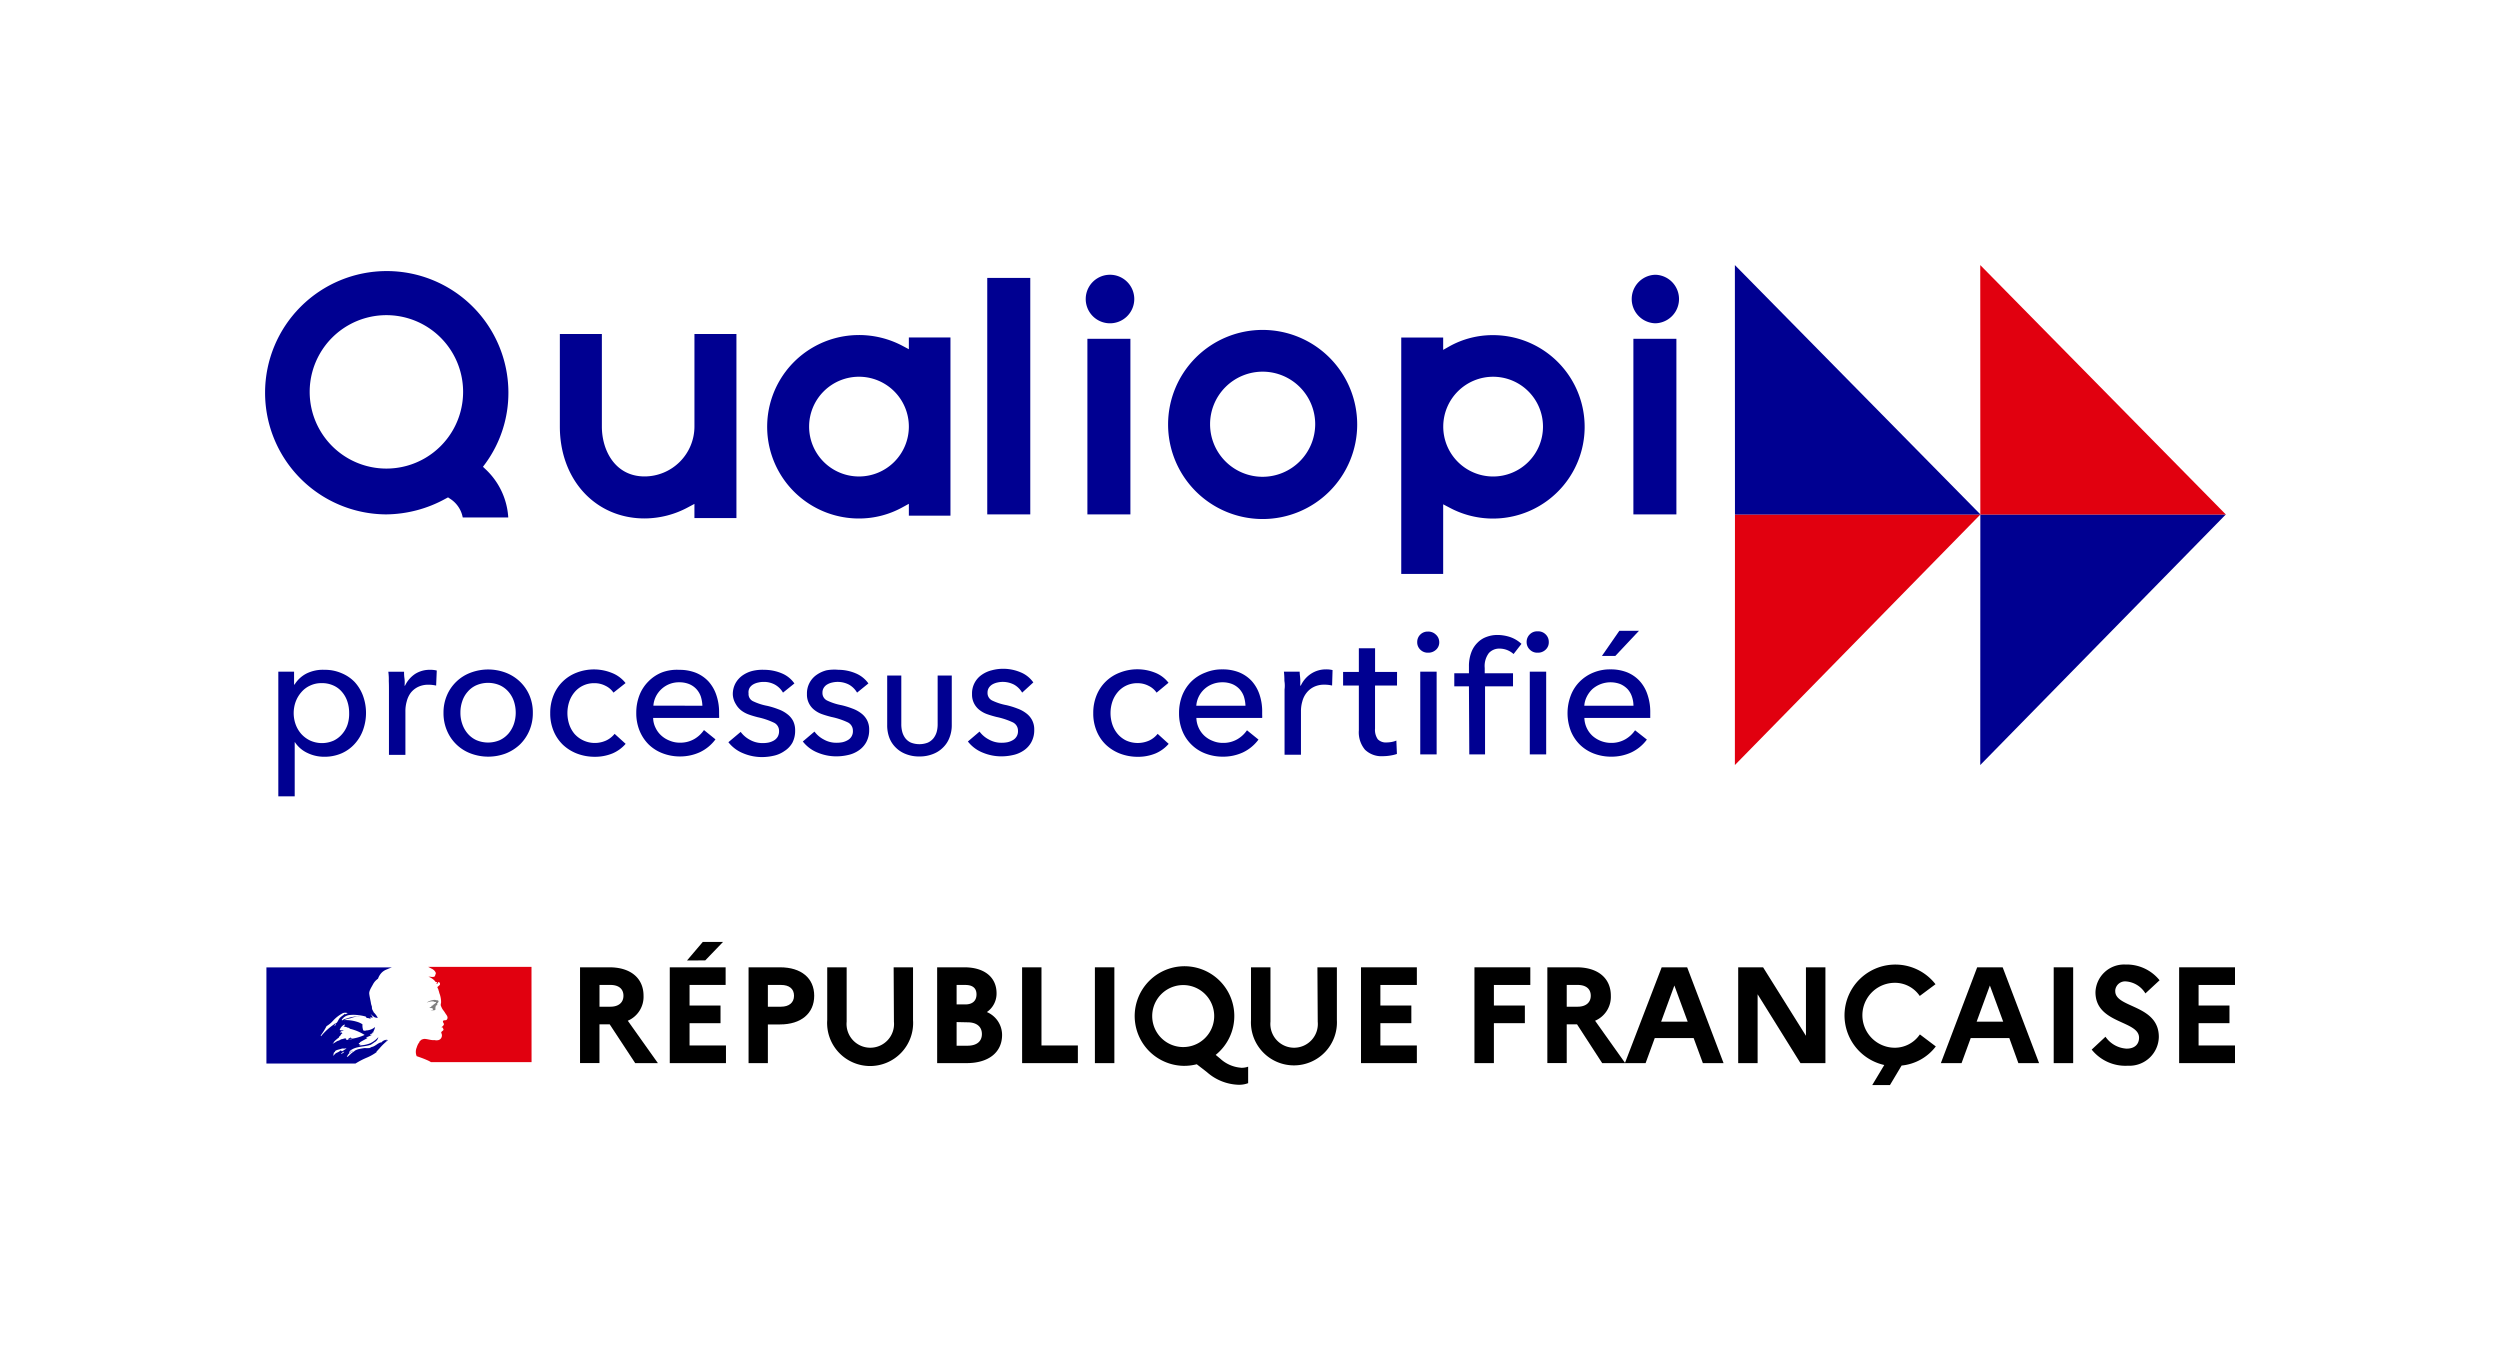 <svg xmlns="http://www.w3.org/2000/svg" width="156.953" height="84.95" viewBox="0 0 156.953 84.95"><g transform="translate(78.477 42.475)"><g transform="translate(-78.477 -42.475)"><rect width="156.953" height="84.95" fill="#fff"></rect><path d="M73.61,122.76h1.85c1.321,0,2.137.678,2.137,1.786a1.633,1.633,0,0,1-.989,1.568l1.89,2.661H77.073l-1.6-2.434h-.643v2.429H73.61Zm1.222,1.108v1.365h.688c.495,0,.816-.247.816-.688s-.312-.678-.816-.678Z" transform="translate(-37.195 -62.031)"></path><path d="M85,121.133h3.507v1.108H86.242v1.291h1.944v1.108H86.242v1.4h2.286v1.108H85Zm1.083-.43.989-1.163h1.271L87.226,120.7Z" transform="translate(-42.951 -60.404)"></path><path d="M95,122.76h1.979c1.326,0,2.142.678,2.142,1.786s-.826,1.8-2.142,1.8h-.767v2.429H95Zm1.212,1.108v1.365h.826c.495,0,.816-.247.816-.688s-.307-.678-.816-.678Z" transform="translate(-48.004 -62.031)"></path><path d="M109.15,122.76h1.217v3.31a2.7,2.7,0,1,1-5.387,0v-3.31H106.2v3.413a1.491,1.491,0,1,0,2.968,0Z" transform="translate(-53.046 -62.031)"></path><path d="M118.93,122.76h1.712c1.247,0,2.018.618,2.018,1.632a1.405,1.405,0,0,1-.608,1.177,1.563,1.563,0,0,1,.955,1.435c0,1.1-.851,1.771-2.226,1.771h-1.85Zm1.222,1.108v1.222h.549c.44,0,.7-.223.7-.628s-.257-.594-.7-.594Zm0,2.33v1.484h.688c.569,0,.9-.267.9-.732s-.331-.737-.9-.737Z" transform="translate(-60.095 -62.031)"></path><path d="M129.71,122.76h1.217v4.907h2.285v1.108h-3.5Z" transform="translate(-65.542 -62.031)"></path><rect width="1.222" height="6.016" transform="translate(68.739 60.729)"></rect><path d="M150.685,129.007a1.245,1.245,0,0,0,.44-.069v1.034a1.6,1.6,0,0,1-.638.1,3.137,3.137,0,0,1-1.949-.792l-.638-.495a3.2,3.2,0,0,1-.831.1,3.127,3.127,0,1,1,2.018-.688l.282.233a2.162,2.162,0,0,0,1.316.574m-1.692-3.3a1.946,1.946,0,1,0,0,.112c0-.033,0-.065,0-.1" transform="translate(-72.765 -61.97)"></path><path d="M162.93,122.76h1.222v3.31a2.7,2.7,0,1,1-5.392,0v-3.31h1.222v3.413a1.491,1.491,0,1,0,2.968,0Z" transform="translate(-80.221 -62.031)"></path><path d="M172.72,122.76h3.507v1.108h-2.29v1.291h1.944v1.108h-1.944v1.4h2.29v1.108H172.72Z" transform="translate(-87.275 -62.031)"></path><path d="M187.12,122.76h3.507v1.108h-2.286v1.291h1.944v1.108h-1.944v2.508H187.12Z" transform="translate(-94.552 -62.031)"></path><path d="M196.37,122.76h1.845c1.326,0,2.142.678,2.142,1.786a1.633,1.633,0,0,1-.989,1.568l1.89,2.661h-1.445l-1.578-2.434h-.648v2.429H196.37Zm1.217,1.108v1.365h.688c.495,0,.821-.247.821-.688s-.312-.678-.821-.678Z" transform="translate(-99.226 -62.031)"></path><path d="M208.525,122.76h1.6l2.286,6.016h-1.3l-.579-1.573H208.09l-.574,1.573h-1.3Zm1.633,3.413-.836-2.271-.831,2.271Z" transform="translate(-104.203 -62.031)"></path><path d="M220.59,122.76h1.563l2.691,4.3v-4.3h1.222v6.016H224.5l-2.691-4.324v4.324H220.59Z" transform="translate(-111.464 -62.031)"></path><path d="M238.826,126.8l.989.747a3.067,3.067,0,0,1-2.147,1.2l-.732,1.227h-1.113l.757-1.261a3.191,3.191,0,1,1,3.216-5.071l-.989.737a1.88,1.88,0,0,0-1.563-.826,2.038,2.038,0,0,0,0,4.076,1.9,1.9,0,0,0,1.563-.826" transform="translate(-118.283 -61.851)"></path><path d="M248.591,122.76h1.6l2.286,6.016h-1.3l-.569-1.573h-2.424l-.574,1.573h-1.3Zm1.633,3.413-.836-2.271-.831,2.271Z" transform="translate(-124.461 -62.031)"></path><rect width="1.222" height="6.016" transform="translate(128.934 60.729)"></rect><path d="M266.311,126.937a1.725,1.725,0,0,0,1.331.747c.495,0,.777-.267.777-.688,0-1.093-2.736-.861-2.736-2.854a1.8,1.8,0,0,1,1.85-1.74l.075,0a2.656,2.656,0,0,1,2.1.989l-.89.826a1.563,1.563,0,0,0-1.2-.752.623.623,0,0,0-.693.545.542.542,0,0,0,0,.069c0,1.064,2.736.831,2.736,2.869a1.845,1.845,0,0,1-1.879,1.81q-.05,0-.1,0a2.711,2.711,0,0,1-2.236-1.014Z" transform="translate(-134.127 -61.849)"></path><path d="M276.55,122.76h3.507v1.108h-2.286v1.291h1.939v1.108h-1.939v1.4h2.286v1.108H276.55Z" transform="translate(-139.741 -62.031)"></path><path d="M44.72,133.39h.045l-.045.035" transform="translate(-22.597 -67.402)" fill="#000091"></path><path d="M49.19,131.9h0" transform="translate(-24.856 -66.649)" fill="#000091"></path><path d="M40.721,128.068l.193-.208h0a3.507,3.507,0,0,1,.381-.386.719.719,0,0,1,.124-.1v-.045c0-.01-.089.069-.148.089h0l.124-.094h0a.464.464,0,0,0-.366.168h-.054c-.173.054-.3.2-.495.272h0c-.069,0-.134.059-.2.079a1.463,1.463,0,0,1-.287,0,3.949,3.949,0,0,0-.416.074h0a1.145,1.145,0,0,0-.213.089h0a.249.249,0,0,1-.079.064,1.4,1.4,0,0,0-.188.148h0l-.183.173h-.059l.03-.049.03-.054.049-.069h0a1.039,1.039,0,0,1,.188-.143h0v-.03h0l-.054.04c-.025,0-.049.074-.089.074h0v-.025h0v-.025h0a.279.279,0,0,1,.079-.069h0l.134-.069h0a1,1,0,0,0-.178.089h-.03c0-.025.045-.035.064-.059h0c.366-.287.866-.218,1.286-.366l.1-.069c.059-.025.1-.079.173-.114a.494.494,0,0,0,.193-.262.052.052,0,0,0,0-.025,1.663,1.663,0,0,1-.495.376,2.067,2.067,0,0,1-.752.139h.059c.025,0,0-.049.045-.069h.035v-.025h.045c-.015,0-.1.035-.158,0,0,0,0-.059.035-.069h.049a.069.069,0,0,1,0-.045c.173-.1.331-.183.495-.277-.035,0-.054.035-.089,0s0-.035,0-.035c.129-.035.228-.1.356-.148-.049,0-.079.035-.129,0s.035-.035.069-.035v-.035h0a.092.092,0,0,0,.069-.035c.025-.035-.035,0-.035,0a.259.259,0,0,1,.148-.069h-.045c-.025,0,0-.035,0-.045a.9.9,0,0,0,.1-.272h0a.936.936,0,0,1-.495.213h-.054a.217.217,0,0,1-.193,0,.923.923,0,0,1-.049-.381,1.149,1.149,0,0,0-.282-.139,2.429,2.429,0,0,0-.881-.124,1.678,1.678,0,0,1,.4-.114,1.574,1.574,0,0,1,.584-.114.293.293,0,0,0-.114,0,1.74,1.74,0,0,0-.495.064c-.114.025-.213.069-.326.094s-.1.089-.183.079v-.035a.658.658,0,0,1,.43-.287,2.242,2.242,0,0,1,.6,0,2.6,2.6,0,0,1,.435.079c.059,0,.069.094.114.1a.487.487,0,0,1,.2.045c.064.045,0-.045,0-.069s.1,0,.148,0-.079-.158-.124-.237h0a1.375,1.375,0,0,0,.277.228c.054,0,.193.059.168,0a1.53,1.53,0,0,0-.262-.341v-.049H40.5v-.049c-.045,0-.035-.064-.054-.1s0-.139-.035-.208a.86.86,0,0,1-.045-.193c-.035-.193-.079-.366-.1-.544s.124-.391.228-.584a.992.992,0,0,1,.322-.366,1.042,1.042,0,0,1,.213-.361.874.874,0,0,1,.356-.228,2.637,2.637,0,0,1,.3-.119H33.81v6.035H39.4a4.855,4.855,0,0,1,.737-.381,3.077,3.077,0,0,0,.584-.331m-1.756-.816H38.91a1.265,1.265,0,0,0,.134-.079c.045-.025.059-.035.084,0s.054,0,.079.045c-.069.069-.163.035-.242.069m-1.741-.252a.042.042,0,0,1,0-.025,4.016,4.016,0,0,0,.361-.579,1.609,1.609,0,0,0,.391-.322,2.2,2.2,0,0,1,.638-.495.423.423,0,0,1,.292,0c-.03.045-.089.035-.134.069a.052.052,0,0,1-.035,0,.052.052,0,0,0,0-.035c-.114.124-.272.183-.366.331s-.114.262-.257.3c-.049,0,0-.035,0,0a3.888,3.888,0,0,0-.876.787m.945-.752c0,.025,0,.025-.035.045a.069.069,0,0,1-.045.045h-.025a.164.164,0,0,1,.094-.1v.025m.529,1.707a.064.064,0,0,1-.03.035h0a.2.2,0,0,1-.084.059h0a.151.151,0,0,1-.04.04H38.49l.084-.079.049-.045h.059m-.2-.094h0c-.045.03-.084.064-.129.089a1.463,1.463,0,0,1-.153.074h0a.658.658,0,0,0-.114.089h0v.03h-.025l-.045.035-.064.069h0a.14.14,0,0,0,.035-.04h0v-.025h0l.035-.049h0v-.025h0a.1.1,0,0,0,0-.025h0a.328.328,0,0,1,.049-.064h0a.337.337,0,0,0-.045.035h0c.035,0,0,0,0-.025h0l.059-.059.035-.03h0v-.03h0c.109-.1.292-.1.435-.163h.183a.169.169,0,0,1,.1,0l-.287.178m.233-.792s.035,0,.045-.025h-.089l-.178.049c-.084,0-.148.079-.242.1s-.228.143-.366.193h0a.374.374,0,0,0,.079-.079c.02-.035,0-.025,0-.025a1.862,1.862,0,0,1,.331-.292v-.035c.035-.049.089-.069.114-.129a.2.2,0,0,1,.114-.1.034.034,0,0,1-.035-.035c0-.035-.094,0-.139,0a.219.219,0,0,1,.074-.04.044.044,0,0,1-.03,0,.064.064,0,0,1,.059-.059c.059-.01.1,0,.139-.045a.875.875,0,0,1-.252-.025.6.6,0,0,1,.287-.341h.035a.118.118,0,0,1-.094.119,1.034,1.034,0,0,1,.272.064c0,.025-.035,0-.045,0a.344.344,0,0,1,.183.054c-.035.035-.069,0-.1,0a3.013,3.013,0,0,1,1.029.411,2.973,2.973,0,0,1-.787.237.3.3,0,0,1-.094,0v.035a.177.177,0,0,0-.114.025c-.045,0-.114.035-.148,0" transform="translate(-17.084 -62.046)" fill="#000091"></path><path d="M60.028,122.7h-6.49l.059.03.168.089a.494.494,0,0,1,.213.178c.025.035.059.1.035.148s-.035.148-.089.173a.439.439,0,0,1-.242,0,.6.6,0,0,1-.134,0,.957.957,0,0,1,.445.307c0,.025.054.035.1.035s0,0,0,.035-.045.035-.035.069H54.1c.054,0,.045-.139.124-.1a.129.129,0,0,1,.045.173,1.4,1.4,0,0,1-.134.114.074.074,0,0,0,0,.079.307.307,0,0,1,.054.134c.035.084.045.173.079.252a1.56,1.56,0,0,1,.084.495c0,.089-.049.168,0,.262a1.073,1.073,0,0,0,.124.237,1.339,1.339,0,0,1,.129.183c.069.114.193.228.139.366s-.163.069-.242.114,0,.148.025.2-.069.173-.148.208c0,.035.069,0,.079.045s.069.089.035.148-.183.1-.114.208a.307.307,0,0,1,0,.247.287.287,0,0,1-.208.173.538.538,0,0,1-.218,0,.213.213,0,0,0-.079,0c-.2,0-.391-.079-.584-.079a.978.978,0,0,0-.158.045,1.173,1.173,0,0,0-.139.124h0v.03h0a1.492,1.492,0,0,0-.089.134h0a1.269,1.269,0,0,0-.084.213.7.7,0,0,0,0,.539s.376.124.628.237a1.719,1.719,0,0,1,.272.139h6.312Z" transform="translate(-26.66 -62)" fill="#e1000f"></path><path d="M54.63,127.021c.045,0,.114,0,.114.035s-.158.114-.228.2h-.035c-.035.025-.025.084-.059.084h-.1a.2.2,0,0,0,.168.069.045.045,0,0,1,.035.045.042.042,0,0,0,.025,0h0v.045c-.035.045-.094.025-.139.035a.491.491,0,0,0,.262,0c.069-.025,0-.139.045-.193s0-.035-.025-.035a.436.436,0,0,1,.069-.069.074.074,0,0,0,.069-.035c0-.025-.045-.035-.035-.054s.124-.114.1-.183-.1-.035-.158-.059a.375.375,0,0,0-.193,0,.7.7,0,0,0-.173.045.756.756,0,0,0-.218.114,1.658,1.658,0,0,1,.252-.069.631.631,0,0,1,.193,0" transform="translate(-27.367 -64.12)" fill="gray"></path><path d="M46.062,49.869h2.845a4.518,4.518,0,0,0-1.41-3.013l-.178-.168.143-.193a7.524,7.524,0,0,0,1.454-4.482,7.638,7.638,0,1,0-7.678,7.663,7.853,7.853,0,0,0,3.74-.989l.148-.079.134.089a1.782,1.782,0,0,1,.787,1.163M41.239,46.8a4.816,4.816,0,1,1,.035,0h-.035" transform="translate(-16.998 -17.382)" fill="#000091"></path><path d="M71.05,42.39V48.2c0,3.339,2.236,5.768,5.318,5.768a5.764,5.764,0,0,0,2.731-.7l.4-.213v.89h2.637V42.39H79.5V48.2a3.137,3.137,0,0,1-3.131,3.131c-1.84,0-2.681-1.623-2.681-3.131V42.39Z" transform="translate(-35.902 -21.42)" fill="#000091"></path><path d="M103.118,42.52a5.758,5.758,0,0,0,0,11.517h0a5.636,5.636,0,0,0,2.731-.7l.406-.223v.747h2.612V42.673h-2.612v.737l-.4-.213a5.833,5.833,0,0,0-2.736-.678m0,8.88a3.131,3.131,0,1,1,3.136-3.131,3.131,3.131,0,0,1-3.136,3.131" transform="translate(-49.196 -21.485)" fill="#000091"></path><rect width="2.701" height="14.846" transform="translate(61.981 17.448)" fill="#000091"></rect><path d="M137.853,49.914h2.7V38.892h-2.7Zm1.38-15.044a1.524,1.524,0,0,0,0,3.047h0a1.524,1.524,0,1,0,0-3.047" transform="translate(-69.585 -17.62)" fill="#000091"></path><path d="M154.176,41.87a5.936,5.936,0,1,0,5.936,5.936,5.937,5.937,0,0,0-5.936-5.936m0,9.221a3.3,3.3,0,1,1,3.3-3.3h0a3.31,3.31,0,0,1-3.3,3.3" transform="translate(-74.906 -21.157)" fill="#000091"></path><path d="M177.83,57.524h2.632V53.151l.406.213a5.758,5.758,0,1,0,2.726-10.834,5.588,5.588,0,0,0-2.721.693l-.411.233v-.777H177.83Zm5.763-6.119a3.131,3.131,0,1,1,3.136-3.131,3.131,3.131,0,0,1-3.136,3.131" transform="translate(-89.858 -21.49)" fill="#000091"></path><path d="M207.143,49.914h2.7V38.892h-2.7Zm1.38-15.044a1.524,1.524,0,0,0,0,3.047h0a1.524,1.524,0,0,0,0-3.047" transform="translate(-104.597 -17.62)" fill="#000091"></path><path d="M220.175,65.29h15.41L220.17,81.021Z" transform="translate(-111.252 -32.991)" fill="#e1000f"></path><path d="M220.175,49.3l15.415,0L220.17,33.64Z" transform="translate(-111.252 -16.998)" fill="#000091"></path><path d="M251.315,65.29h15.41L251.31,81.021Z" transform="translate(-126.987 -32.991)" fill="#000091"></path><path d="M251.315,49.3l15.415,0L251.31,33.64Z" transform="translate(-126.987 -16.998)" fill="#e1000f"></path><path d="M36.349,92.942H35.32V85.116h.989v.811h.03a1.913,1.913,0,0,1,.737-.688A2.325,2.325,0,0,1,38.229,85a2.6,2.6,0,0,1,1.054.208,2.423,2.423,0,0,1,.826.554,2.607,2.607,0,0,1,.529.871,3.163,3.163,0,0,1,0,2.147,2.6,2.6,0,0,1-.529.876,2.415,2.415,0,0,1-.821.589,2.673,2.673,0,0,1-1.078.213,2.38,2.38,0,0,1-1.069-.242,1.893,1.893,0,0,1-.782-.678h-.01ZM39.767,87.7a2.243,2.243,0,0,0-.109-.7,1.745,1.745,0,0,0-.331-.6,1.485,1.485,0,0,0-.539-.411,1.712,1.712,0,0,0-.752-.153,1.632,1.632,0,0,0-.717.153,1.585,1.585,0,0,0-.554.416,1.89,1.89,0,0,0-.356.6,2.109,2.109,0,0,0,0,1.425,1.867,1.867,0,0,0,.356.6,1.781,1.781,0,0,0,.554.411,1.809,1.809,0,0,0,1.484,0,1.63,1.63,0,0,0,.539-.425,1.746,1.746,0,0,0,.331-.6A2.208,2.208,0,0,0,39.767,87.7Z" transform="translate(-17.847 -42.948)" fill="#000091"></path><path d="M49.31,85.7a3.472,3.472,0,0,0-.03-.579h.989a2.585,2.585,0,0,0,.03.455,1.965,1.965,0,0,1,0,.42h.03a1.831,1.831,0,0,1,.643-.742,1.7,1.7,0,0,1,.95-.252,1.54,1.54,0,0,1,.4.045l-.04.945a2.08,2.08,0,0,0-.495-.054,1.444,1.444,0,0,0-.643.139,1.325,1.325,0,0,0-.455.366,1.518,1.518,0,0,0-.252.539,2.194,2.194,0,0,0-.084.628v2.731H49.32v-4.1C49.32,86.1,49.32,85.914,49.31,85.7Z" transform="translate(-24.901 -42.95)" fill="#000091"></path><path d="M61.895,87.681a2.775,2.775,0,0,1-.213,1.1,2.688,2.688,0,0,1-.589.876,2.773,2.773,0,0,1-.89.569,3.127,3.127,0,0,1-2.216,0A2.6,2.6,0,0,1,56.5,88.784a2.775,2.775,0,0,1-.213-1.1,2.741,2.741,0,0,1,.213-1.1,2.606,2.606,0,0,1,1.484-1.425,3.127,3.127,0,0,1,2.216,0,2.674,2.674,0,0,1,.89.564,2.62,2.62,0,0,1,.594.861A2.747,2.747,0,0,1,61.895,87.681Zm-1.074,0a2.283,2.283,0,0,0-.114-.727,1.755,1.755,0,0,0-.336-.594,1.6,1.6,0,0,0-.544-.411,1.869,1.869,0,0,0-1.484,0,1.511,1.511,0,0,0-.544.411,1.674,1.674,0,0,0-.336.594,2.152,2.152,0,0,0-.114.712,2.1,2.1,0,0,0,.114.707,1.8,1.8,0,0,0,.336.6,1.578,1.578,0,0,0,.544.416,1.869,1.869,0,0,0,1.484,0,1.67,1.67,0,0,0,.544-.416,1.892,1.892,0,0,0,.336-.6,2.224,2.224,0,0,0,.114-.688Z" transform="translate(-28.443 -42.925)" fill="#000091"></path><path d="M73.8,86.409a1.285,1.285,0,0,0-.495-.425,1.484,1.484,0,0,0-.7-.168,1.578,1.578,0,0,0-1.247.564,1.827,1.827,0,0,0-.336.6,2.285,2.285,0,0,0,0,1.425,1.826,1.826,0,0,0,.336.6,1.712,1.712,0,0,0,1.979.411,1.483,1.483,0,0,0,.534-.42l.693.628a2.279,2.279,0,0,1-.821.6,2.868,2.868,0,0,1-1.118.213,3.1,3.1,0,0,1-1.113-.2,2.707,2.707,0,0,1-.886-.554,2.575,2.575,0,0,1-.584-.861,2.844,2.844,0,0,1-.213-1.128,2.9,2.9,0,0,1,.208-1.118,2.513,2.513,0,0,1,.579-.866,2.551,2.551,0,0,1,.881-.559,3.006,3.006,0,0,1,2.2.02,2.029,2.029,0,0,1,.861.638Z" transform="translate(-35.285 -42.925)" fill="#000091"></path><path d="M85.954,87.668v.173a1.071,1.071,0,0,1,0,.178H81.813a1.451,1.451,0,0,0,.148.613,1.535,1.535,0,0,0,.366.495,1.645,1.645,0,0,0,.529.322,1.614,1.614,0,0,0,.638.124,1.742,1.742,0,0,0,.91-.233,1.885,1.885,0,0,0,.6-.559l.722.584a2.594,2.594,0,0,1-.989.811,2.968,2.968,0,0,1-1.242.262,3,3,0,0,1-1.093-.2,2.548,2.548,0,0,1-.871-.554,2.614,2.614,0,0,1-.569-.861,2.9,2.9,0,0,1-.208-1.118,3.026,3.026,0,0,1,.2-1.113,2.506,2.506,0,0,1,.569-.871,2.471,2.471,0,0,1,.856-.564A2.7,2.7,0,0,1,83.451,85a2.791,2.791,0,0,1,1.039.183,2.228,2.228,0,0,1,.792.539,2.417,2.417,0,0,1,.495.851A3.318,3.318,0,0,1,85.954,87.668Zm-1.049-.416a2.194,2.194,0,0,0-.1-.579,1.34,1.34,0,0,0-.277-.465,1.3,1.3,0,0,0-.45-.312,1.626,1.626,0,0,0-.628-.114,1.605,1.605,0,0,0-1.113.425,1.625,1.625,0,0,0-.351.465,1.556,1.556,0,0,0-.158.579Z" transform="translate(-40.808 -42.947)" fill="#000091"></path><path d="M95.868,86.432a1.356,1.356,0,0,0-.495-.495,1.434,1.434,0,0,0-.712-.178,1.376,1.376,0,0,0-.351.04,1.052,1.052,0,0,0-.317.119.677.677,0,0,0-.218.208.563.563,0,0,0-.069.356.494.494,0,0,0,.292.495,3.588,3.588,0,0,0,.89.287,4.911,4.911,0,0,1,.688.213,1.971,1.971,0,0,1,.554.3,1.284,1.284,0,0,1,.371.43,1.316,1.316,0,0,1,.129.594,1.626,1.626,0,0,1-.173.777,1.481,1.481,0,0,1-.495.519,1.84,1.84,0,0,1-.658.292,3.323,3.323,0,0,1-.772.089,3.034,3.034,0,0,1-1.153-.233,2.248,2.248,0,0,1-.94-.7l.772-.648a1.7,1.7,0,0,0,.574.495,1.6,1.6,0,0,0,.806.208,1.845,1.845,0,0,0,.376-.035,1.162,1.162,0,0,0,.331-.129.682.682,0,0,0,.233-.228.691.691,0,0,0,.089-.366.563.563,0,0,0-.346-.534,4.564,4.564,0,0,0-.989-.331c-.173-.045-.351-.094-.529-.158a1.778,1.778,0,0,1-.495-.257,1.364,1.364,0,0,1-.356-.411,1.258,1.258,0,0,1-.188-.589,1.443,1.443,0,0,1,.168-.717,1.482,1.482,0,0,1,.445-.495,1.894,1.894,0,0,1,.623-.282A2.693,2.693,0,0,1,94.7,85a2.828,2.828,0,0,1,1.083.218,1.79,1.79,0,0,1,.8.638Z" transform="translate(-46.71 -42.948)" fill="#000091"></path><path d="M105.288,86.422a1.371,1.371,0,0,0-.495-.495,1.534,1.534,0,0,0-1.064-.139,1.018,1.018,0,0,0-.312.119.621.621,0,0,0-.218.208.563.563,0,0,0-.084.312.519.519,0,0,0,.3.495,3.642,3.642,0,0,0,.886.287,4.975,4.975,0,0,1,.693.213,2.044,2.044,0,0,1,.554.3,1.269,1.269,0,0,1,.366.43,1.255,1.255,0,0,1,.134.594,1.57,1.57,0,0,1-.178.777,1.485,1.485,0,0,1-.465.519,1.867,1.867,0,0,1-.663.292,3.281,3.281,0,0,1-.767.089,3.039,3.039,0,0,1-1.158-.233,2.233,2.233,0,0,1-.935-.7l.732-.623a1.686,1.686,0,0,0,.579.495,1.584,1.584,0,0,0,.8.208,1.932,1.932,0,0,0,.381-.035,1.176,1.176,0,0,0,.326-.129.628.628,0,0,0,.326-.594.574.574,0,0,0-.346-.534,4.654,4.654,0,0,0-1.014-.331c-.173-.045-.351-.094-.534-.158a1.684,1.684,0,0,1-.495-.257,1.231,1.231,0,0,1-.356-.411,1.2,1.2,0,0,1-.139-.608,1.411,1.411,0,0,1,.613-1.212,1.9,1.9,0,0,1,.623-.282,2.767,2.767,0,0,1,.737-.03,2.8,2.8,0,0,1,1.078.218,1.834,1.834,0,0,1,.806.638Z" transform="translate(-51.48 -42.938)" fill="#000091"></path><path d="M114.618,90.811a2.231,2.231,0,0,1-.856-.153,1.793,1.793,0,0,1-.638-.416,1.7,1.7,0,0,1-.4-.623,2.219,2.219,0,0,1-.129-.787v-3.1h.886v3.037a1.834,1.834,0,0,0,.059.495,1.183,1.183,0,0,0,.193.4.937.937,0,0,0,.351.277,1.482,1.482,0,0,0,1.064,0,.99.99,0,0,0,.356-.277,1.191,1.191,0,0,0,.2-.4,1.834,1.834,0,0,0,.059-.495V85.73h.886v3.1a2.124,2.124,0,0,1-.139.787,1.7,1.7,0,0,1-.4.623,1.792,1.792,0,0,1-.638.416A2.245,2.245,0,0,1,114.618,90.811Z" transform="translate(-56.896 -43.319)" fill="#000091"></path><path d="M126.238,86.369a1.371,1.371,0,0,0-.495-.495,1.534,1.534,0,0,0-1.064-.139,1.083,1.083,0,0,0-.312.119.677.677,0,0,0-.218.208.563.563,0,0,0-.084.312.519.519,0,0,0,.3.495,3.588,3.588,0,0,0,.89.287,5.07,5.07,0,0,1,.688.213,2.044,2.044,0,0,1,.554.3,1.269,1.269,0,0,1,.366.43,1.255,1.255,0,0,1,.134.594,1.57,1.57,0,0,1-.178.777,1.48,1.48,0,0,1-.465.519,1.867,1.867,0,0,1-.663.292,3.281,3.281,0,0,1-.767.089,3.039,3.039,0,0,1-1.158-.233,2.233,2.233,0,0,1-.935-.7l.732-.623a1.686,1.686,0,0,0,.579.495,1.584,1.584,0,0,0,.8.208,1.932,1.932,0,0,0,.381-.035,1.176,1.176,0,0,0,.327-.129.628.628,0,0,0,.326-.594.574.574,0,0,0-.346-.534,4.654,4.654,0,0,0-1.014-.331c-.173-.045-.351-.094-.534-.158a1.685,1.685,0,0,1-.495-.257,1.231,1.231,0,0,1-.356-.411,1.2,1.2,0,0,1-.139-.608,1.411,1.411,0,0,1,.613-1.212,1.87,1.87,0,0,1,.628-.282,2.7,2.7,0,0,1,.722-.094,2.8,2.8,0,0,1,1.078.218,1.806,1.806,0,0,1,.806.638Z" transform="translate(-62.066 -42.885)" fill="#000091"></path><path d="M142.717,86.4a1.285,1.285,0,0,0-.495-.425,1.484,1.484,0,0,0-.7-.168,1.578,1.578,0,0,0-1.247.564,1.826,1.826,0,0,0-.336.6,2.285,2.285,0,0,0,0,1.425,1.826,1.826,0,0,0,.336.6,1.648,1.648,0,0,0,.534.411,1.775,1.775,0,0,0,1.445,0,1.486,1.486,0,0,0,.529-.42l.693.628a2.279,2.279,0,0,1-.821.6,2.868,2.868,0,0,1-1.118.213,3.1,3.1,0,0,1-1.113-.2,2.707,2.707,0,0,1-.886-.554,2.5,2.5,0,0,1-.584-.861,2.853,2.853,0,0,1-.213-1.128,2.9,2.9,0,0,1,.208-1.118,2.512,2.512,0,0,1,.579-.866,2.551,2.551,0,0,1,.881-.559,3.006,3.006,0,0,1,2.2,0,1.98,1.98,0,0,1,.856.638Z" transform="translate(-70.105 -42.915)" fill="#000091"></path><path d="M154.854,87.646v.173a1.071,1.071,0,0,1,0,.178h-4.131a1.593,1.593,0,0,0,.495,1.113,1.645,1.645,0,0,0,.534.331,1.614,1.614,0,0,0,.638.124,1.742,1.742,0,0,0,.91-.233,1.885,1.885,0,0,0,.6-.559l.722.584a2.594,2.594,0,0,1-.989.811,2.965,2.965,0,0,1-1.257.262,3.046,3.046,0,0,1-1.093-.2,2.514,2.514,0,0,1-1.44-1.415,2.9,2.9,0,0,1-.208-1.118,3.026,3.026,0,0,1,.2-1.113,2.58,2.58,0,0,1,.569-.871,2.528,2.528,0,0,1,.89-.564,2.7,2.7,0,0,1,1.064-.2,2.791,2.791,0,0,1,1.039.183,2.228,2.228,0,0,1,.792.539,2.417,2.417,0,0,1,.495.851A3.326,3.326,0,0,1,154.854,87.646Zm-1.049-.416a2.192,2.192,0,0,0-.1-.579,1.339,1.339,0,0,0-.277-.465,1.3,1.3,0,0,0-.45-.312,1.626,1.626,0,0,0-.628-.114,1.716,1.716,0,0,0-.618.114,1.6,1.6,0,0,0-.856.777,1.556,1.556,0,0,0-.158.579Z" transform="translate(-75.613 -42.925)" fill="#000091"></path><path d="M162.97,85.672a5.009,5.009,0,0,0-.03-.579h.989c0,.129.025.282.035.455s0,.312,0,.42H164a1.788,1.788,0,0,1,.638-.742,1.708,1.708,0,0,1,.95-.277,1.6,1.6,0,0,1,.406.045l-.03.97a2.055,2.055,0,0,0-.495-.054,1.452,1.452,0,0,0-.648.139,1.325,1.325,0,0,0-.455.366,1.43,1.43,0,0,0-.267.534,2.194,2.194,0,0,0-.089.628v2.731H162.98v-4.1A1.819,1.819,0,0,0,162.97,85.672Z" transform="translate(-82.334 -42.925)" fill="#000091"></path><path d="M173.829,84.61h-1.38v2.7a1.039,1.039,0,0,0,.173.673.707.707,0,0,0,.559.2,1.77,1.77,0,0,0,.307-.03,1.3,1.3,0,0,0,.3-.089l.035.841a2.356,2.356,0,0,1-.411.1,2.874,2.874,0,0,1-.465.04,1.485,1.485,0,0,1-1.128-.406,1.7,1.7,0,0,1-.386-1.217V84.61h-.989v-.856h.989V82.27h1.019v1.484h1.38Z" transform="translate(-86.123 -41.571)" fill="#000091"></path><path d="M181.24,80.793a.613.613,0,0,1-.2.495.7.7,0,0,1-.495.188.658.658,0,0,1-.495-.193.633.633,0,0,1-.193-.465.653.653,0,0,1,.638-.668h.035a.678.678,0,0,1,.495.188A.632.632,0,0,1,181.24,80.793Zm-.163,7.069h-1.029V82.668h1.029Z" transform="translate(-90.883 -40.499)" fill="#000091"></path><path d="M185.48,83.805h-.92v-.821h.92v-.42a2.44,2.44,0,0,1,.148-.89,1.665,1.665,0,0,1,.4-.618,1.481,1.481,0,0,1,.564-.356,1.9,1.9,0,0,1,.668-.119,2.593,2.593,0,0,1,.8.129,1.976,1.976,0,0,1,.717.43l-.495.638a1.325,1.325,0,0,0-.866-.341.886.886,0,0,0-.683.277,1.352,1.352,0,0,0-.262.94v.331h1.776v.821h-1.756V88.08h-.989Z" transform="translate(-93.258 -40.717)" fill="#000091"></path><path d="M195.13,80.777a.619.619,0,0,1-.2.495.683.683,0,0,1-.495.188.647.647,0,0,1-.495-.193.638.638,0,0,1-.2-.465.653.653,0,0,1,.2-.495.643.643,0,0,1,.495-.188.657.657,0,0,1,.495.188A.639.639,0,0,1,195.13,80.777Zm-.163,7.069h-1.029V82.652h1.029Z" transform="translate(-97.896 -40.483)" fill="#000091"></path><path d="M204.127,85.17v.351h-4.136a1.593,1.593,0,0,0,.495,1.113,1.767,1.767,0,0,0,1.177.455,1.742,1.742,0,0,0,.91-.233,1.864,1.864,0,0,0,.6-.559l.742.584a2.593,2.593,0,0,1-.989.811,2.973,2.973,0,0,1-1.252.262,3.051,3.051,0,0,1-1.1-.2,2.575,2.575,0,0,1-.866-.554,2.538,2.538,0,0,1-.569-.861,3.13,3.13,0,0,1,0-2.231,2.469,2.469,0,0,1,.564-.871,2.578,2.578,0,0,1,.856-.564,2.737,2.737,0,0,1,1.069-.2,2.791,2.791,0,0,1,1.039.183,2.2,2.2,0,0,1,.787.539,2.345,2.345,0,0,1,.495.851A3.332,3.332,0,0,1,204.127,85.17Zm-1.054-.416a1.844,1.844,0,0,0-.1-.579,1.32,1.32,0,0,0-.272-.465,1.413,1.413,0,0,0-.45-.312,1.735,1.735,0,0,0-1.756.312,1.708,1.708,0,0,0-.346.465,1.481,1.481,0,0,0-.163.579Zm-1.138-3.126h-.841l1.093-1.578h1.232Z" transform="translate(-100.522 -40.449)" fill="#000091"></path></g></g></svg>